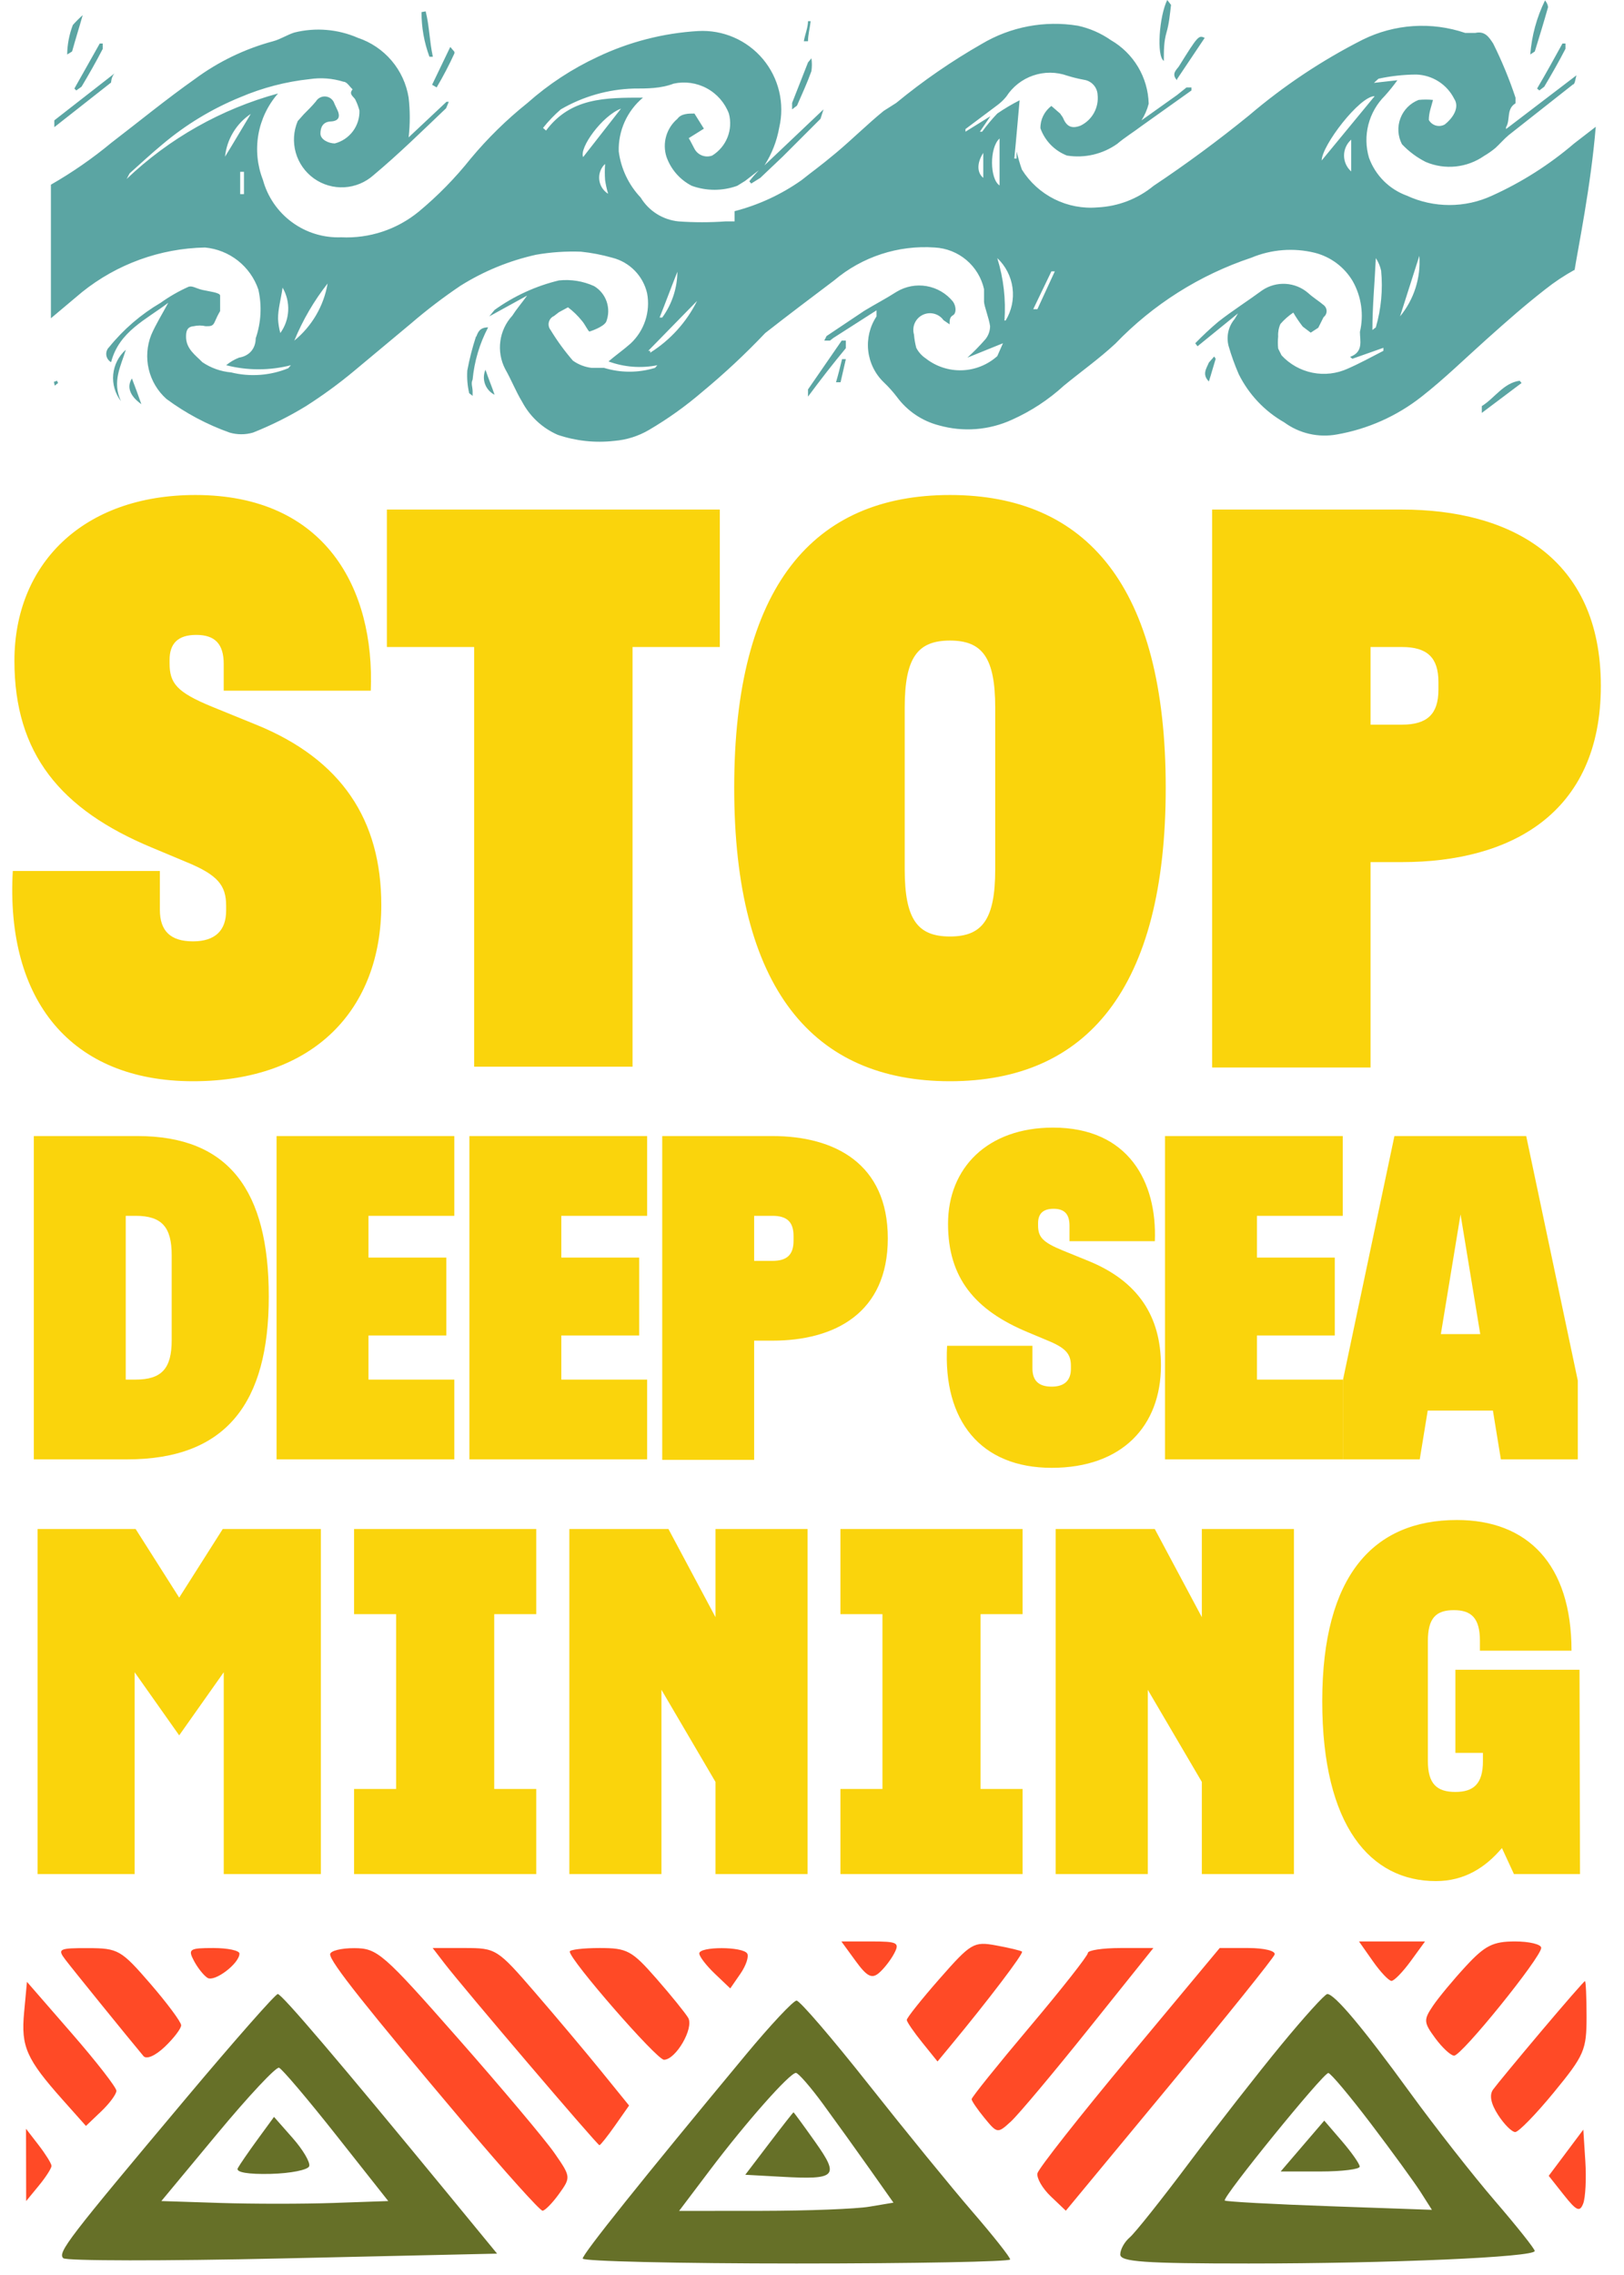 <svg width="115" height="161" viewBox="0 0 115 161" fill="none" xmlns="http://www.w3.org/2000/svg">
<path d="M13.839 35.031C5.828 35.031 1.021 39.953 1.021 46.762C1.021 53.343 4.282 57.291 10.749 59.981L13.209 61.011C15.441 61.926 16.013 62.67 16.013 64.101V64.444C16.013 65.818 15.269 66.619 13.667 66.619C12.065 66.619 11.321 65.875 11.321 64.387V61.64H0.906C0.391 70.796 5.026 76.518 13.667 76.518C22.308 76.518 27 71.368 27 64.044C27 58.035 24.196 53.743 18.131 51.283L15.04 50.024C12.523 48.994 12.008 48.364 12.008 46.934V46.705C12.008 45.56 12.58 44.931 13.896 44.931C15.212 44.931 15.842 45.56 15.842 46.991V48.88H26.256C26.542 41.669 23.052 35.031 13.839 35.031ZM27.396 36.062V45.789H33.576V75.488H44.792V45.789H50.972V36.062H27.396ZM51.991 55.746C51.991 69.995 57.599 76.518 67.269 76.518C76.94 76.518 82.548 69.995 82.548 55.746C82.548 41.498 76.94 35.031 67.269 35.031C57.599 35.031 51.991 41.498 51.991 55.746ZM64.065 50.081C64.065 46.533 64.98 45.332 67.269 45.332C69.558 45.332 70.474 46.533 70.474 50.081V61.526C70.474 65.074 69.558 66.275 67.269 66.275C64.98 66.275 64.065 65.074 64.065 61.526V50.081ZM99.283 36.062H85.836V75.546H97.052V61.011H99.283C106.894 61.011 113.36 57.635 113.36 48.536C113.36 39.438 106.894 36.062 99.283 36.062ZM101.858 48.822C101.858 50.539 101.057 51.283 99.283 51.283H97.052V45.789H99.283C101.057 45.789 101.858 46.533 101.858 48.25V48.822Z" fill="#FAD40C"/>
<path d="M2.395 80.398V103.279H9.003C16.044 103.279 19.033 99.261 19.033 91.755C19.033 84.25 16.21 80.398 9.734 80.398H2.395ZM12.158 94.844C12.158 96.837 11.461 97.633 9.601 97.633H8.904V86.043H9.601C11.461 86.043 12.158 86.841 12.158 88.833V94.844ZM32.171 80.398H19.584V103.279H32.171V97.633H26.093V94.512H31.606V88.999H26.093V86.043H32.171V80.398ZM45.826 80.398H33.239V103.279H45.826V97.633H39.748V94.512H45.261V88.999H39.748V86.043H45.826V80.398ZM54.698 80.398H46.894V103.312H53.403V94.877H54.698C59.115 94.877 62.868 92.918 62.868 87.638C62.868 82.357 59.115 80.398 54.698 80.398ZM56.193 87.803C56.193 88.8 55.728 89.231 54.698 89.231H53.403V86.043H54.698C55.728 86.043 56.193 86.475 56.193 87.472V87.803Z" fill="#FAD40C"/>
<path d="M74.572 79.8C69.922 79.8 67.133 82.656 67.133 86.608C67.133 90.427 69.026 92.719 72.778 94.279L74.206 94.877C75.501 95.409 75.834 95.84 75.834 96.67V96.87C75.834 97.667 75.402 98.132 74.472 98.132C73.542 98.132 73.11 97.7 73.11 96.837V95.242H67.066C66.767 100.556 69.457 103.877 74.472 103.877C79.487 103.877 82.21 100.888 82.21 96.637C82.21 93.15 80.582 90.659 77.062 89.231L75.269 88.501C73.808 87.903 73.509 87.538 73.509 86.708V86.575C73.509 85.911 73.841 85.545 74.605 85.545C75.368 85.545 75.734 85.911 75.734 86.741V87.837H81.778C81.944 83.652 79.918 79.8 74.572 79.8ZM95.084 80.398H82.498V103.279H95.084V97.633H89.007V94.512H94.52V88.999H89.007V86.043H95.084V80.398ZM98.743 80.398L95.09 97.7V103.279H100.536L101.101 99.825H105.717L106.281 103.279H111.728V97.7L108.075 80.398H98.743ZM103.425 85.944L104.82 94.412H102.031L103.425 85.944Z" fill="#FAD40C"/>
<path d="M12.689 113.063L9.606 108.208H2.659V132.628H9.535V118.344L12.689 122.81L15.844 118.344V132.628H22.72V108.208H15.773L12.689 113.063ZM37.974 108.208H25.073V114.233H28.05V126.603H25.073V132.628H37.974V126.603H34.997V114.233H37.974V108.208ZM50.666 114.446L47.335 108.208H40.317V132.628H46.839V119.585L50.666 126.106V132.628H57.188V108.208H50.666V114.446ZM72.413 108.208H59.512V114.233H62.489V126.603H59.512V132.628H72.413V126.603H69.436V114.233H72.413V108.208ZM85.106 114.446L81.774 108.208H74.756V132.628H81.278V119.585L85.106 126.106V132.628H91.627V108.208H85.106V114.446ZM111.85 118.167H103.06V124.051H105.01V124.653C105.01 126.248 104.336 126.815 103.06 126.815C101.749 126.815 101.111 126.248 101.111 124.618V116.147C101.111 114.517 101.678 113.949 102.954 113.949C104.194 113.949 104.797 114.517 104.797 116.111V116.82H111.283C111.283 110.689 108.164 107.57 103.167 107.57C97.283 107.57 93.632 111.468 93.632 120.4C93.632 129.261 97.07 133.124 101.678 133.124C103.698 133.124 105.187 132.167 106.356 130.785L107.207 132.628H111.885L111.85 118.167Z" fill="#FAD40C"/>
<g clip-path="url(#clip0_173_12360)">
<path d="M111.472 19.284C111.767 17.436 112.652 13.177 113 8.972L111.472 10.151C109.718 11.652 107.76 12.897 105.655 13.847C104.71 14.284 103.681 14.51 102.64 14.51C101.598 14.51 100.569 14.284 99.624 13.847C99.008 13.623 98.449 13.268 97.986 12.805C97.523 12.342 97.167 11.784 96.943 11.168C96.716 10.403 96.701 9.59 96.899 8.817C97.098 8.044 97.502 7.338 98.069 6.776C98.383 6.426 98.678 6.059 98.954 5.678L97.292 5.865L97.613 5.571C98.494 5.379 99.393 5.28 100.294 5.276C100.854 5.294 101.399 5.463 101.87 5.765C102.342 6.066 102.724 6.49 102.975 6.99C103.35 7.553 102.975 8.276 102.304 8.812C102.112 8.917 101.886 8.943 101.675 8.883C101.464 8.822 101.286 8.681 101.179 8.49C101.179 7.955 101.366 7.526 101.473 7.071C101.135 7.037 100.794 7.037 100.455 7.071C100.16 7.186 99.893 7.361 99.671 7.586C99.449 7.81 99.277 8.079 99.166 8.375C99.054 8.67 99.007 8.986 99.026 9.301C99.044 9.616 99.13 9.924 99.275 10.204C99.76 10.719 100.332 11.145 100.964 11.463C101.632 11.747 102.362 11.856 103.084 11.781C103.806 11.706 104.497 11.449 105.092 11.035C105.375 10.869 105.644 10.681 105.896 10.472C106.218 10.178 106.513 9.829 106.835 9.562L111.392 5.973C111.526 5.973 111.553 5.598 111.633 5.33L106.647 9.133V8.999C106.969 8.49 106.647 7.714 107.317 7.312V6.91C106.881 5.598 106.352 4.318 105.736 3.08C105.468 2.678 105.173 2.169 104.476 2.33H103.752C102.569 1.929 101.318 1.765 100.072 1.847C98.825 1.93 97.607 2.258 96.488 2.812C93.604 4.274 90.905 6.072 88.446 8.169C86.248 9.954 83.996 11.615 81.691 13.15C80.568 14.074 79.176 14.61 77.723 14.677C76.669 14.768 75.611 14.566 74.665 14.093C73.719 13.621 72.922 12.896 72.362 11.999C72.215 11.577 72.09 11.148 71.987 10.713V11.222H71.826C71.96 9.883 72.067 8.544 72.201 7.098C71.654 7.375 71.126 7.688 70.62 8.035C70.234 8.439 69.876 8.868 69.547 9.32H69.387L70.137 8.222L68.368 9.32V9.133L70.62 7.446C70.86 7.269 71.076 7.062 71.263 6.83C71.711 6.134 72.381 5.61 73.164 5.343C73.948 5.075 74.799 5.08 75.579 5.357C75.974 5.48 76.377 5.578 76.785 5.651C77.037 5.693 77.267 5.82 77.437 6.009C77.608 6.199 77.709 6.441 77.723 6.696C77.774 7.142 77.686 7.592 77.47 7.985C77.254 8.379 76.921 8.695 76.517 8.892C75.82 9.16 75.499 8.892 75.257 8.303L75.07 8.035L74.453 7.499C74.207 7.682 74.008 7.921 73.873 8.196C73.738 8.47 73.67 8.773 73.676 9.079C73.832 9.516 74.081 9.915 74.404 10.247C74.728 10.58 75.119 10.839 75.552 11.008C76.803 11.21 78.084 10.912 79.117 10.178C79.653 9.722 80.27 9.347 80.833 8.919L84.371 6.401V6.187H84.023L83.353 6.723L80.833 8.517C81.064 8.153 81.235 7.756 81.342 7.339C81.318 6.422 81.059 5.527 80.59 4.739C80.12 3.951 79.456 3.297 78.662 2.839C77.959 2.349 77.167 2.003 76.329 1.821C73.979 1.435 71.568 1.89 69.521 3.107C67.387 4.326 65.36 5.723 63.463 7.285L62.578 7.847C61.425 8.785 60.353 9.856 59.2 10.82C58.048 11.784 57.565 12.106 56.761 12.749C55.326 13.763 53.718 14.507 52.016 14.945V15.668H51.373C50.267 15.748 49.156 15.748 48.049 15.668C47.502 15.614 46.975 15.434 46.509 15.141C46.044 14.848 45.653 14.451 45.368 13.981C44.517 13.084 43.973 11.939 43.814 10.713C43.794 9.991 43.939 9.274 44.236 8.615C44.533 7.957 44.975 7.374 45.529 6.91C42.849 6.91 40.409 6.91 38.667 9.24L38.453 9.053C38.831 8.577 39.253 8.138 39.712 7.74C41.279 6.829 43.048 6.322 44.859 6.267C45.824 6.267 46.789 6.267 47.701 5.919C48.498 5.744 49.333 5.861 50.051 6.25C50.77 6.638 51.325 7.272 51.614 8.035C51.764 8.591 51.73 9.181 51.517 9.717C51.305 10.252 50.925 10.705 50.435 11.008C50.202 11.095 49.946 11.094 49.714 11.005C49.481 10.916 49.29 10.746 49.175 10.526C49.041 10.285 48.934 10.044 48.773 9.776L49.845 9.106L49.175 8.035C48.746 8.035 48.237 8.035 47.969 8.41C47.589 8.73 47.313 9.155 47.175 9.632C47.037 10.108 47.042 10.615 47.191 11.088C47.502 11.981 48.145 12.72 48.987 13.15C50.027 13.525 51.164 13.525 52.204 13.15L52.767 12.802L53.732 12.052C53.495 12.299 53.271 12.558 53.062 12.829L53.196 12.99L53.839 12.588L55.421 11.088C56.279 10.231 57.172 9.338 58.101 8.41L58.316 7.74L54.134 11.704C54.657 10.889 55.012 9.979 55.179 9.026C55.377 8.183 55.374 7.307 55.173 6.465C54.972 5.623 54.578 4.84 54.021 4.177C53.464 3.515 52.761 2.991 51.966 2.647C51.172 2.303 50.308 2.149 49.443 2.196C46.98 2.341 44.568 2.96 42.339 4.017C40.527 4.858 38.847 5.959 37.353 7.285C35.884 8.459 34.537 9.778 33.333 11.222C32.24 12.594 31.01 13.851 29.66 14.972C28.118 16.239 26.16 16.889 24.165 16.793C22.915 16.843 21.686 16.467 20.678 15.727C19.67 14.988 18.943 13.928 18.616 12.722C18.218 11.704 18.108 10.596 18.297 9.519C18.486 8.442 18.967 7.438 19.688 6.615C15.667 7.713 11.982 9.793 8.966 12.668L9.18 12.267C9.958 11.57 10.708 10.874 11.486 10.231C13.139 8.832 15.002 7.702 17.008 6.883C18.579 6.212 20.241 5.778 21.94 5.598C22.739 5.48 23.555 5.544 24.326 5.785C24.567 5.785 24.755 6.133 24.969 6.321C24.648 6.696 25.103 6.856 25.184 7.098C25.296 7.329 25.386 7.571 25.452 7.821C25.469 8.349 25.306 8.867 24.989 9.291C24.672 9.714 24.221 10.017 23.709 10.151C23.28 10.151 22.691 9.883 22.691 9.454C22.691 9.026 22.852 8.624 23.414 8.597C23.977 8.571 24.138 8.276 23.87 7.74L23.682 7.339C23.642 7.205 23.563 7.085 23.456 6.995C23.348 6.905 23.217 6.848 23.078 6.831C22.939 6.814 22.798 6.838 22.672 6.9C22.546 6.961 22.441 7.058 22.369 7.178C22.101 7.499 21.806 7.794 21.511 8.088L21.082 8.571C20.784 9.277 20.735 10.063 20.943 10.801C21.152 11.538 21.605 12.183 22.229 12.629C22.853 13.074 23.61 13.295 24.376 13.253C25.142 13.212 25.871 12.911 26.444 12.401C28.239 10.901 29.901 9.267 31.59 7.66L31.778 7.205H31.617L28.936 9.722C29.043 8.788 29.043 7.844 28.936 6.91C28.782 5.944 28.365 5.039 27.732 4.293C27.098 3.547 26.273 2.989 25.344 2.678C23.926 2.061 22.343 1.929 20.841 2.303C20.332 2.464 19.849 2.785 19.34 2.919C17.338 3.456 15.456 4.365 13.791 5.598C11.781 7.017 9.851 8.597 7.894 10.097C6.552 11.21 5.117 12.204 3.605 13.07C3.605 16.23 3.605 19.391 3.605 22.524L5.803 20.677C8.277 18.689 11.341 17.577 14.515 17.516C15.365 17.594 16.174 17.917 16.845 18.444C17.515 18.972 18.019 19.682 18.294 20.489C18.555 21.636 18.49 22.832 18.107 23.944C18.107 24.587 17.732 25.176 16.927 25.31C16.597 25.439 16.289 25.62 16.016 25.846C17.519 26.232 19.096 26.232 20.6 25.846L20.412 26.06C19.128 26.584 17.711 26.688 16.364 26.355C15.635 26.291 14.933 26.042 14.327 25.631C13.871 25.149 13.148 24.694 13.175 23.783C13.175 23.328 13.335 23.114 13.711 23.087C13.993 23.021 14.286 23.021 14.568 23.087C14.917 23.087 15.078 23.087 15.212 22.766C15.321 22.508 15.446 22.257 15.587 22.016V21.641C15.587 21.373 15.587 21.132 15.587 20.918C15.587 20.703 14.783 20.623 14.327 20.516C13.871 20.409 13.603 20.194 13.335 20.302C12.647 20.61 11.992 20.987 11.379 21.426C9.984 22.243 8.749 23.305 7.733 24.56C7.656 24.632 7.598 24.721 7.563 24.82C7.527 24.919 7.515 25.025 7.528 25.13C7.541 25.234 7.579 25.334 7.638 25.421C7.696 25.508 7.775 25.58 7.867 25.631C8.43 23.462 10.333 22.632 11.915 21.426C11.486 22.23 11.03 22.953 10.708 23.703C10.403 24.477 10.342 25.325 10.534 26.134C10.725 26.943 11.161 27.675 11.781 28.229C13.146 29.241 14.655 30.044 16.257 30.613C16.8 30.772 17.377 30.772 17.919 30.613C19.221 30.096 20.477 29.469 21.672 28.738C22.848 27.988 23.976 27.165 25.049 26.274L29.097 22.899C30.214 21.939 31.387 21.044 32.609 20.221C34.257 19.187 36.07 18.445 37.97 18.025C39.014 17.845 40.074 17.773 41.133 17.811C41.886 17.889 42.63 18.032 43.358 18.239C43.961 18.391 44.511 18.707 44.946 19.151C45.381 19.595 45.685 20.151 45.824 20.757C45.945 21.402 45.9 22.067 45.694 22.69C45.487 23.313 45.127 23.873 44.645 24.319C44.162 24.747 43.626 25.122 43.09 25.578C44.196 25.986 45.393 26.078 46.548 25.846L46.387 26.033C45.208 26.395 43.947 26.395 42.768 26.033C42.5 26.033 42.179 26.033 41.884 26.033C41.41 25.975 40.959 25.8 40.57 25.524C39.983 24.846 39.454 24.121 38.989 23.355C38.927 23.278 38.883 23.188 38.862 23.092C38.84 22.996 38.841 22.896 38.865 22.8C38.888 22.704 38.933 22.615 38.996 22.539C39.06 22.464 39.14 22.404 39.23 22.364L39.578 22.096L40.222 21.748C40.591 22.027 40.924 22.351 41.214 22.712C41.428 22.953 41.669 23.489 41.75 23.462C41.83 23.435 42.742 23.141 42.929 22.766C43.106 22.312 43.118 21.811 42.961 21.35C42.804 20.889 42.489 20.499 42.071 20.248C41.291 19.894 40.43 19.755 39.578 19.846C37.938 20.241 36.391 20.951 35.021 21.935L34.646 22.391L37.327 20.918C36.898 21.507 36.549 21.909 36.281 22.337C35.819 22.838 35.522 23.469 35.431 24.145C35.34 24.821 35.459 25.508 35.772 26.113C36.201 26.863 36.523 27.694 36.978 28.444C37.53 29.483 38.418 30.304 39.498 30.774C40.782 31.209 42.145 31.355 43.492 31.202C44.362 31.132 45.205 30.867 45.958 30.425C47.287 29.646 48.543 28.75 49.711 27.747C51.286 26.446 52.781 25.051 54.188 23.569C55.796 22.31 57.431 21.078 59.066 19.846C61.048 18.169 63.607 17.333 66.197 17.516C67.02 17.561 67.805 17.872 68.435 18.404C69.064 18.936 69.502 19.659 69.682 20.462C69.682 20.757 69.682 21.052 69.682 21.346C69.682 21.641 70.03 22.498 70.111 23.087C70.107 23.418 69.994 23.738 69.789 23.998C69.387 24.461 68.958 24.899 68.502 25.31L71.022 24.292L70.62 25.203C69.929 25.821 69.043 26.176 68.116 26.205C67.189 26.235 66.282 25.936 65.553 25.363C65.27 25.174 65.039 24.916 64.883 24.614C64.802 24.306 64.748 23.993 64.722 23.676C64.644 23.409 64.663 23.123 64.775 22.868C64.888 22.613 65.087 22.407 65.338 22.285C65.588 22.163 65.874 22.134 66.144 22.202C66.414 22.27 66.651 22.432 66.813 22.659L67.242 22.953C67.242 22.685 67.242 22.444 67.484 22.31C67.725 22.176 67.725 21.694 67.484 21.346C67.014 20.767 66.352 20.378 65.617 20.25C64.883 20.122 64.127 20.264 63.489 20.65C62.739 21.132 61.961 21.534 61.211 21.989L58.53 23.783L58.369 24.105H58.772L59.013 23.917L62.069 21.962V22.096V22.391C61.596 23.105 61.388 23.962 61.481 24.813C61.574 25.664 61.962 26.456 62.578 27.051C62.918 27.373 63.232 27.723 63.516 28.095C64.247 29.087 65.298 29.796 66.492 30.104C68.209 30.589 70.043 30.447 71.665 29.702C73.01 29.1 74.25 28.286 75.338 27.292C76.544 26.301 77.831 25.39 78.983 24.319C81.651 21.544 84.953 19.457 88.607 18.239C90.032 17.644 91.61 17.522 93.11 17.891C93.667 18.033 94.191 18.284 94.651 18.628C95.111 18.973 95.498 19.405 95.791 19.9C96.405 20.99 96.587 22.271 96.3 23.489C96.3 24.105 96.568 24.908 95.603 25.256L95.764 25.39L97.962 24.614V24.828C97.131 25.256 96.3 25.712 95.442 26.087C94.661 26.445 93.787 26.547 92.944 26.378C92.102 26.21 91.334 25.78 90.751 25.149L90.51 24.667C90.482 24.382 90.482 24.095 90.51 23.81C90.491 23.507 90.546 23.203 90.671 22.926C90.938 22.619 91.244 22.349 91.582 22.123C91.783 22.468 92.007 22.799 92.252 23.114L92.815 23.542L93.351 23.194L93.727 22.444C93.793 22.394 93.847 22.33 93.884 22.255C93.922 22.181 93.941 22.099 93.941 22.016C93.941 21.933 93.922 21.851 93.884 21.776C93.847 21.702 93.793 21.637 93.727 21.587C93.378 21.293 92.976 21.052 92.627 20.73C92.182 20.348 91.623 20.123 91.037 20.089C90.451 20.056 89.871 20.215 89.384 20.543C88.365 21.293 87.266 21.989 86.275 22.766C85.704 23.247 85.158 23.756 84.639 24.292L84.8 24.506L87.668 22.176L87.427 22.578C87.208 22.837 87.055 23.146 86.981 23.477C86.906 23.808 86.912 24.152 86.998 24.48C87.195 25.164 87.437 25.835 87.722 26.488C88.433 27.916 89.552 29.1 90.939 29.89C91.469 30.279 92.072 30.555 92.713 30.703C93.354 30.85 94.018 30.865 94.665 30.747C96.858 30.366 98.921 29.446 100.669 28.069C102.278 26.81 103.725 25.39 105.253 24.024C106.781 22.659 107.934 21.641 109.408 20.489C110.065 19.967 110.764 19.501 111.499 19.096L111.472 19.284ZM17.276 13.74H17.008C17.008 13.204 17.008 12.695 17.008 12.159H17.276V13.767V13.74ZM15.935 11.088C15.998 10.481 16.194 9.895 16.509 9.372C16.824 8.848 17.25 8.401 17.758 8.062C17.142 9.079 16.552 10.097 15.935 11.088ZM19.849 23.569C19.759 23.237 19.705 22.895 19.688 22.551C19.688 21.855 19.903 21.132 20.01 20.355C20.298 20.849 20.436 21.415 20.408 21.986C20.379 22.557 20.185 23.107 19.849 23.569ZM20.841 24.105C21.437 22.654 22.23 21.293 23.2 20.061C22.928 21.649 22.09 23.086 20.841 24.105ZM42.849 11.624C42.82 11.998 42.82 12.374 42.849 12.749C42.897 13.075 42.969 13.397 43.063 13.713C42.891 13.607 42.745 13.463 42.636 13.292C42.527 13.121 42.459 12.928 42.436 12.727C42.412 12.526 42.435 12.322 42.502 12.131C42.569 11.94 42.678 11.767 42.822 11.624H42.849ZM41.294 11.115C40.999 10.472 42.634 8.196 43.975 7.687L41.294 11.115ZM47.969 19.15C47.975 20.343 47.599 21.506 46.896 22.471H46.709C47.138 21.4 47.54 20.302 47.969 19.23V19.15ZM46.039 24.828H45.905L49.363 21.293C48.614 22.798 47.464 24.068 46.039 24.962V24.828ZM69.628 12.588C69.199 12.24 69.145 11.57 69.628 10.82V12.588ZM70.781 10.178V13.124C70.084 12.668 70.057 10.445 70.781 9.803V10.178ZM71.129 22.685C71.237 21.193 71.064 19.695 70.62 18.266C71.211 18.823 71.592 19.566 71.7 20.371C71.807 21.176 71.634 21.993 71.21 22.685H71.129ZM73.461 21.882H73.166L74.453 19.203H74.694L73.461 21.882ZM95.683 12.133C95.524 11.992 95.396 11.819 95.308 11.625C95.221 11.431 95.175 11.221 95.175 11.008C95.175 10.795 95.221 10.585 95.308 10.391C95.396 10.197 95.524 10.024 95.683 9.883V12.133ZM93.593 11.356C93.593 10.312 96.273 6.803 97.345 6.803L93.593 11.356ZM97.426 23.167L97.184 23.355C97.184 21.641 97.345 20.061 97.426 18.266C97.603 18.536 97.73 18.835 97.801 19.15C97.932 20.501 97.804 21.864 97.426 23.167ZM99.141 22.391L100.508 18.105C100.621 19.656 100.131 21.191 99.141 22.391Z" fill="#5BA5A3"/>
<path d="M107.612 26.944C106.459 27.105 105.843 28.176 104.931 28.738V29.22L107.746 27.105L107.612 26.944Z" fill="#5BA5A3"/>
<path d="M108.363 3.857L108.684 3.643C109.006 2.598 109.328 1.553 109.622 0.509C109.622 0.509 109.622 0.295 109.408 0.027C108.82 1.226 108.465 2.525 108.363 3.857Z" fill="#5BA5A3"/>
<path d="M29.848 0.857C29.845 1.936 30.035 3.006 30.411 4.017H30.652C30.411 2.919 30.411 1.875 30.143 0.803L29.848 0.857Z" fill="#5BA5A3"/>
<path d="M32.18 3.669L31.885 3.321L30.598 5.999L30.92 6.187C31.382 5.406 31.803 4.602 32.18 3.776" fill="#5BA5A3"/>
<path d="M3.846 8.999L7.867 5.839C7.867 5.839 7.867 5.464 8.108 5.196L3.846 8.517V8.999Z" fill="#5BA5A3"/>
<path d="M56.091 7.74L56.439 7.472C56.788 6.669 57.163 5.865 57.458 5.035C57.503 4.733 57.503 4.426 57.458 4.125L57.217 4.419L56.091 7.285V7.74Z" fill="#5BA5A3"/>
<path d="M109.354 6.133C109.864 5.276 110.373 4.392 110.855 3.455V3.08H110.641C110.051 4.151 109.462 5.223 108.845 6.267L109.006 6.401L109.354 6.133Z" fill="#5BA5A3"/>
<path d="M82.414 4.312C82.414 3.589 82.414 2.946 82.602 2.303C82.79 1.661 82.843 1.018 82.924 0.348L82.656 0C82.093 1.125 81.878 3.964 82.414 4.312Z" fill="#5BA5A3"/>
<path d="M57.217 2.919C57.217 2.464 57.351 1.982 57.404 1.5H57.217C57.217 1.955 57.002 2.437 56.922 2.919H57.056H57.217Z" fill="#5BA5A3"/>
<path d="M5.267 6.267L5.401 6.401L5.776 6.133C6.285 5.276 6.795 4.392 7.277 3.455V3.08H7.063L5.267 6.267Z" fill="#5BA5A3"/>
<path d="M83.352 5.598L85.309 2.678C84.88 2.491 84.854 2.491 83.487 4.687C83.352 4.901 82.897 5.223 83.352 5.678" fill="#5BA5A3"/>
<path d="M85.979 25.23L85.604 25.658C85.443 26.06 85.095 26.488 85.604 26.997C85.792 26.408 85.926 25.899 86.087 25.39L85.979 25.23Z" fill="#5BA5A3"/>
<path d="M35.021 27.935C34.834 27.372 34.593 26.81 34.378 26.167C34.238 26.488 34.227 26.85 34.347 27.179C34.466 27.508 34.708 27.779 35.021 27.935Z" fill="#5BA5A3"/>
<path d="M59.522 27.051L59.897 25.417H59.629C59.495 25.953 59.361 26.515 59.2 27.051H59.522Z" fill="#5BA5A3"/>
<path d="M57.217 27.56V28.069C58.128 26.837 58.986 25.738 59.897 24.64V24.105H59.602L57.217 27.56Z" fill="#5BA5A3"/>
<path d="M33.708 23.81C33.449 24.599 33.243 25.404 33.091 26.221C33.057 26.76 33.102 27.301 33.225 27.828L33.467 28.015V27.694C33.467 27.399 33.333 27.131 33.467 26.863C33.588 25.572 33.961 24.316 34.566 23.167C33.976 23.167 33.842 23.515 33.735 23.81" fill="#5BA5A3"/>
<path d="M9.341 26.783C8.966 27.372 9.18 28.015 10.011 28.604C9.77 27.908 9.556 27.346 9.341 26.783Z" fill="#5BA5A3"/>
<path d="M3.819 27.024L3.873 27.292L4.114 27.105L4.034 26.944L3.819 27.024Z" fill="#5BA5A3"/>
<path d="M8.564 28.39C7.92 26.997 8.564 25.899 8.912 24.747C8.402 25.197 8.083 25.824 8.018 26.5C7.954 27.176 8.149 27.852 8.564 28.39Z" fill="#5BA5A3"/>
<path d="M5.106 3.642C5.374 2.678 5.615 1.928 5.856 1.071C5.611 1.29 5.378 1.522 5.159 1.768C4.902 2.435 4.766 3.142 4.757 3.857L5.106 3.642Z" fill="#5BA5A3"/>
</g>
<path fill-rule="evenodd" clip-rule="evenodd" d="M13.216 148.442C4.789 158.473 4.076 159.401 4.479 159.81C4.672 160.007 11.664 160.014 20.015 159.827L35.2 159.488L31.759 155.302C24.012 145.879 19.954 141.116 19.671 141.116C19.506 141.116 16.601 144.413 13.216 148.442ZM90.722 144.721C89.089 146.704 86.16 150.452 84.212 153.05C82.265 155.649 80.369 158.029 80 158.34C79.631 158.65 79.329 159.193 79.329 159.545C79.329 160.068 81.005 160.186 88.429 160.186C98.403 160.186 108.681 159.737 108.679 159.3C108.678 159.148 107.414 157.558 105.87 155.767C104.327 153.977 101.618 150.523 99.85 148.093C96.513 143.505 94.507 141.116 93.99 141.116C93.825 141.116 92.354 142.738 90.722 144.721ZM52.808 145.419C45.525 154.186 41.263 159.508 41.263 159.837C41.263 160.029 48.074 160.186 56.398 160.186C64.722 160.186 71.532 160.057 71.532 159.9C71.532 159.742 70.331 158.224 68.864 156.527C67.397 154.83 64.086 150.773 61.508 147.512C58.929 144.25 56.634 141.581 56.407 141.581C56.181 141.581 54.56 143.308 52.808 145.419ZM23.817 151.116L27.494 155.767L23.625 155.901C21.496 155.975 17.881 155.975 15.591 155.901L11.426 155.767L15.401 150.983C17.587 148.351 19.548 146.258 19.758 146.332C19.968 146.405 21.795 148.558 23.817 151.116ZM58.286 148.907C59.176 150.122 60.661 152.188 61.586 153.498L63.268 155.88L61.553 156.167C60.609 156.326 57.194 156.457 53.963 156.46L48.089 156.465L50.286 153.558C52.844 150.173 55.922 146.698 56.362 146.698C56.53 146.698 57.396 147.692 58.286 148.907ZM97.084 150.302C98.589 152.285 100.175 154.465 100.609 155.147L101.398 156.388L94.147 156.132C90.159 155.991 86.821 155.81 86.73 155.73C86.514 155.542 93.684 146.717 94.062 146.706C94.219 146.701 95.579 148.32 97.084 150.302ZM54.458 151.698L52.775 153.907L55.337 154.048C59.238 154.264 59.461 154.034 57.726 151.584C56.91 150.432 56.219 149.488 56.191 149.488C56.163 149.488 55.383 150.482 54.458 151.698ZM18.248 151.393C17.612 152.264 16.978 153.186 16.838 153.442C16.681 153.73 17.564 153.883 19.161 153.844C20.578 153.809 21.808 153.564 21.896 153.299C21.983 153.034 21.458 152.141 20.729 151.314L19.404 149.811L18.248 151.393ZM92.231 151.874L90.688 153.674H93.492C95.035 153.674 96.292 153.518 96.285 153.326C96.278 153.133 95.711 152.324 95.024 151.526L93.775 150.074L92.231 151.874Z" fill="#667028"/>
<path fill-rule="evenodd" clip-rule="evenodd" d="M60.591 138.781C61.388 139.875 61.734 140.054 62.234 139.633C62.583 139.34 63.071 138.716 63.318 138.247C63.724 137.479 63.562 137.395 61.674 137.395H59.58L60.591 138.781ZM66.534 140.034C65.247 141.499 64.201 142.813 64.211 142.953C64.22 143.094 64.713 143.813 65.308 144.549L66.389 145.89L67.306 144.782C69.97 141.567 72.506 138.23 72.372 138.115C72.288 138.043 71.467 137.846 70.547 137.678C68.953 137.386 68.766 137.495 66.534 140.034ZM97.215 138.791C97.753 139.558 98.348 140.186 98.535 140.186C98.723 140.186 99.334 139.558 99.894 138.791L100.911 137.395H98.573H96.235L97.215 138.791ZM103.808 139.14C102.919 140.099 101.866 141.367 101.468 141.957C100.799 142.948 100.811 143.122 101.634 144.24C102.123 144.905 102.722 145.462 102.965 145.478C103.48 145.511 109.138 138.517 109.138 137.848C109.138 137.599 108.302 137.395 107.281 137.395C105.727 137.395 105.159 137.68 103.808 139.14ZM4.621 138.674C5.148 139.368 9.032 144.159 10.159 145.506C10.374 145.761 10.999 145.488 11.677 144.843C12.31 144.239 12.829 143.557 12.829 143.328C12.829 143.099 11.849 141.777 10.651 140.392C8.576 137.993 8.365 137.872 6.238 137.867C4.179 137.861 4.052 137.925 4.621 138.674ZM13.733 138.765C13.995 139.262 14.428 139.806 14.695 139.973C15.197 140.287 16.957 138.949 16.957 138.253C16.957 138.037 16.124 137.86 15.106 137.86C13.415 137.86 13.296 137.939 13.733 138.765ZM23.377 138.307C23.377 138.843 25.906 142.03 32.893 150.302C35.756 153.692 38.243 156.459 38.42 156.451C38.596 156.442 39.124 155.903 39.592 155.252C40.432 154.083 40.427 154.047 39.255 152.36C38.601 151.42 35.536 147.777 32.442 144.264C27.119 138.22 26.725 137.877 25.097 137.869C24.151 137.864 23.377 138.061 23.377 138.307ZM31.48 138.954C32.807 140.682 42.3 151.814 42.446 151.814C42.518 151.814 43.02 151.183 43.562 150.411L44.547 149.008L42.572 146.574C41.486 145.235 39.375 142.727 37.882 141C35.219 137.92 35.125 137.86 32.903 137.86H30.639L31.48 138.954ZM40.346 138.113C40.346 138.702 46.503 145.767 47.017 145.767C47.857 145.767 49.155 143.526 48.733 142.802C48.534 142.461 47.52 141.21 46.48 140.021C44.743 138.039 44.413 137.86 42.467 137.86C41.3 137.86 40.346 137.974 40.346 138.113ZM49.518 138.245C49.518 138.456 50.012 139.099 50.615 139.674L51.712 140.719L52.431 139.679C52.826 139.107 53.042 138.464 52.912 138.25C52.604 137.745 49.518 137.74 49.518 138.245ZM77.035 138.211C77.035 138.404 75.181 140.759 72.915 143.444C70.649 146.129 68.799 148.43 68.803 148.558C68.807 148.686 69.221 149.29 69.722 149.9C70.619 150.993 70.649 150.996 71.59 150.133C72.116 149.651 74.6 146.692 77.11 143.558L81.674 137.86H79.355C78.079 137.86 77.035 138.018 77.035 138.211ZM79.983 145.527C76.47 149.743 73.537 153.467 73.466 153.803C73.394 154.139 73.817 154.872 74.405 155.432L75.474 156.451L82.79 147.617C86.814 142.759 90.175 138.576 90.259 138.322C90.344 138.063 89.524 137.86 88.392 137.86H86.371L79.983 145.527ZM1.706 142.429C1.48 144.839 1.87 145.72 4.448 148.613L6.086 150.451L7.164 149.424C7.758 148.859 8.243 148.201 8.243 147.964C8.243 147.726 6.818 145.894 5.076 143.893L1.909 140.254L1.706 142.429ZM109.138 143.751C107.499 145.694 105.965 147.549 105.731 147.874C105.449 148.262 105.57 148.878 106.085 149.674C106.515 150.34 107.061 150.884 107.298 150.884C107.535 150.884 108.768 149.617 110.039 148.069C112.191 145.447 112.349 145.08 112.349 142.72C112.349 141.327 112.297 140.193 112.234 140.202C112.171 140.211 110.778 141.808 109.138 143.751ZM1.848 153.209L1.853 155.767L2.755 154.669C3.251 154.066 3.652 153.438 3.647 153.274C3.641 153.111 3.233 152.453 2.74 151.814L1.842 150.651L1.848 153.209ZM110.894 152.347L109.669 153.982L110.744 155.34C111.638 156.468 111.869 156.57 112.112 155.941C112.272 155.525 112.34 154.178 112.262 152.948L112.119 150.712L110.894 152.347Z" fill="#FF4A26"/>
<defs>
<clipPath id="clip0_173_12360">
<rect width="109.395" height="31.256" fill="white" transform="translate(3.605)"/>
</clipPath>
</defs>
</svg>
